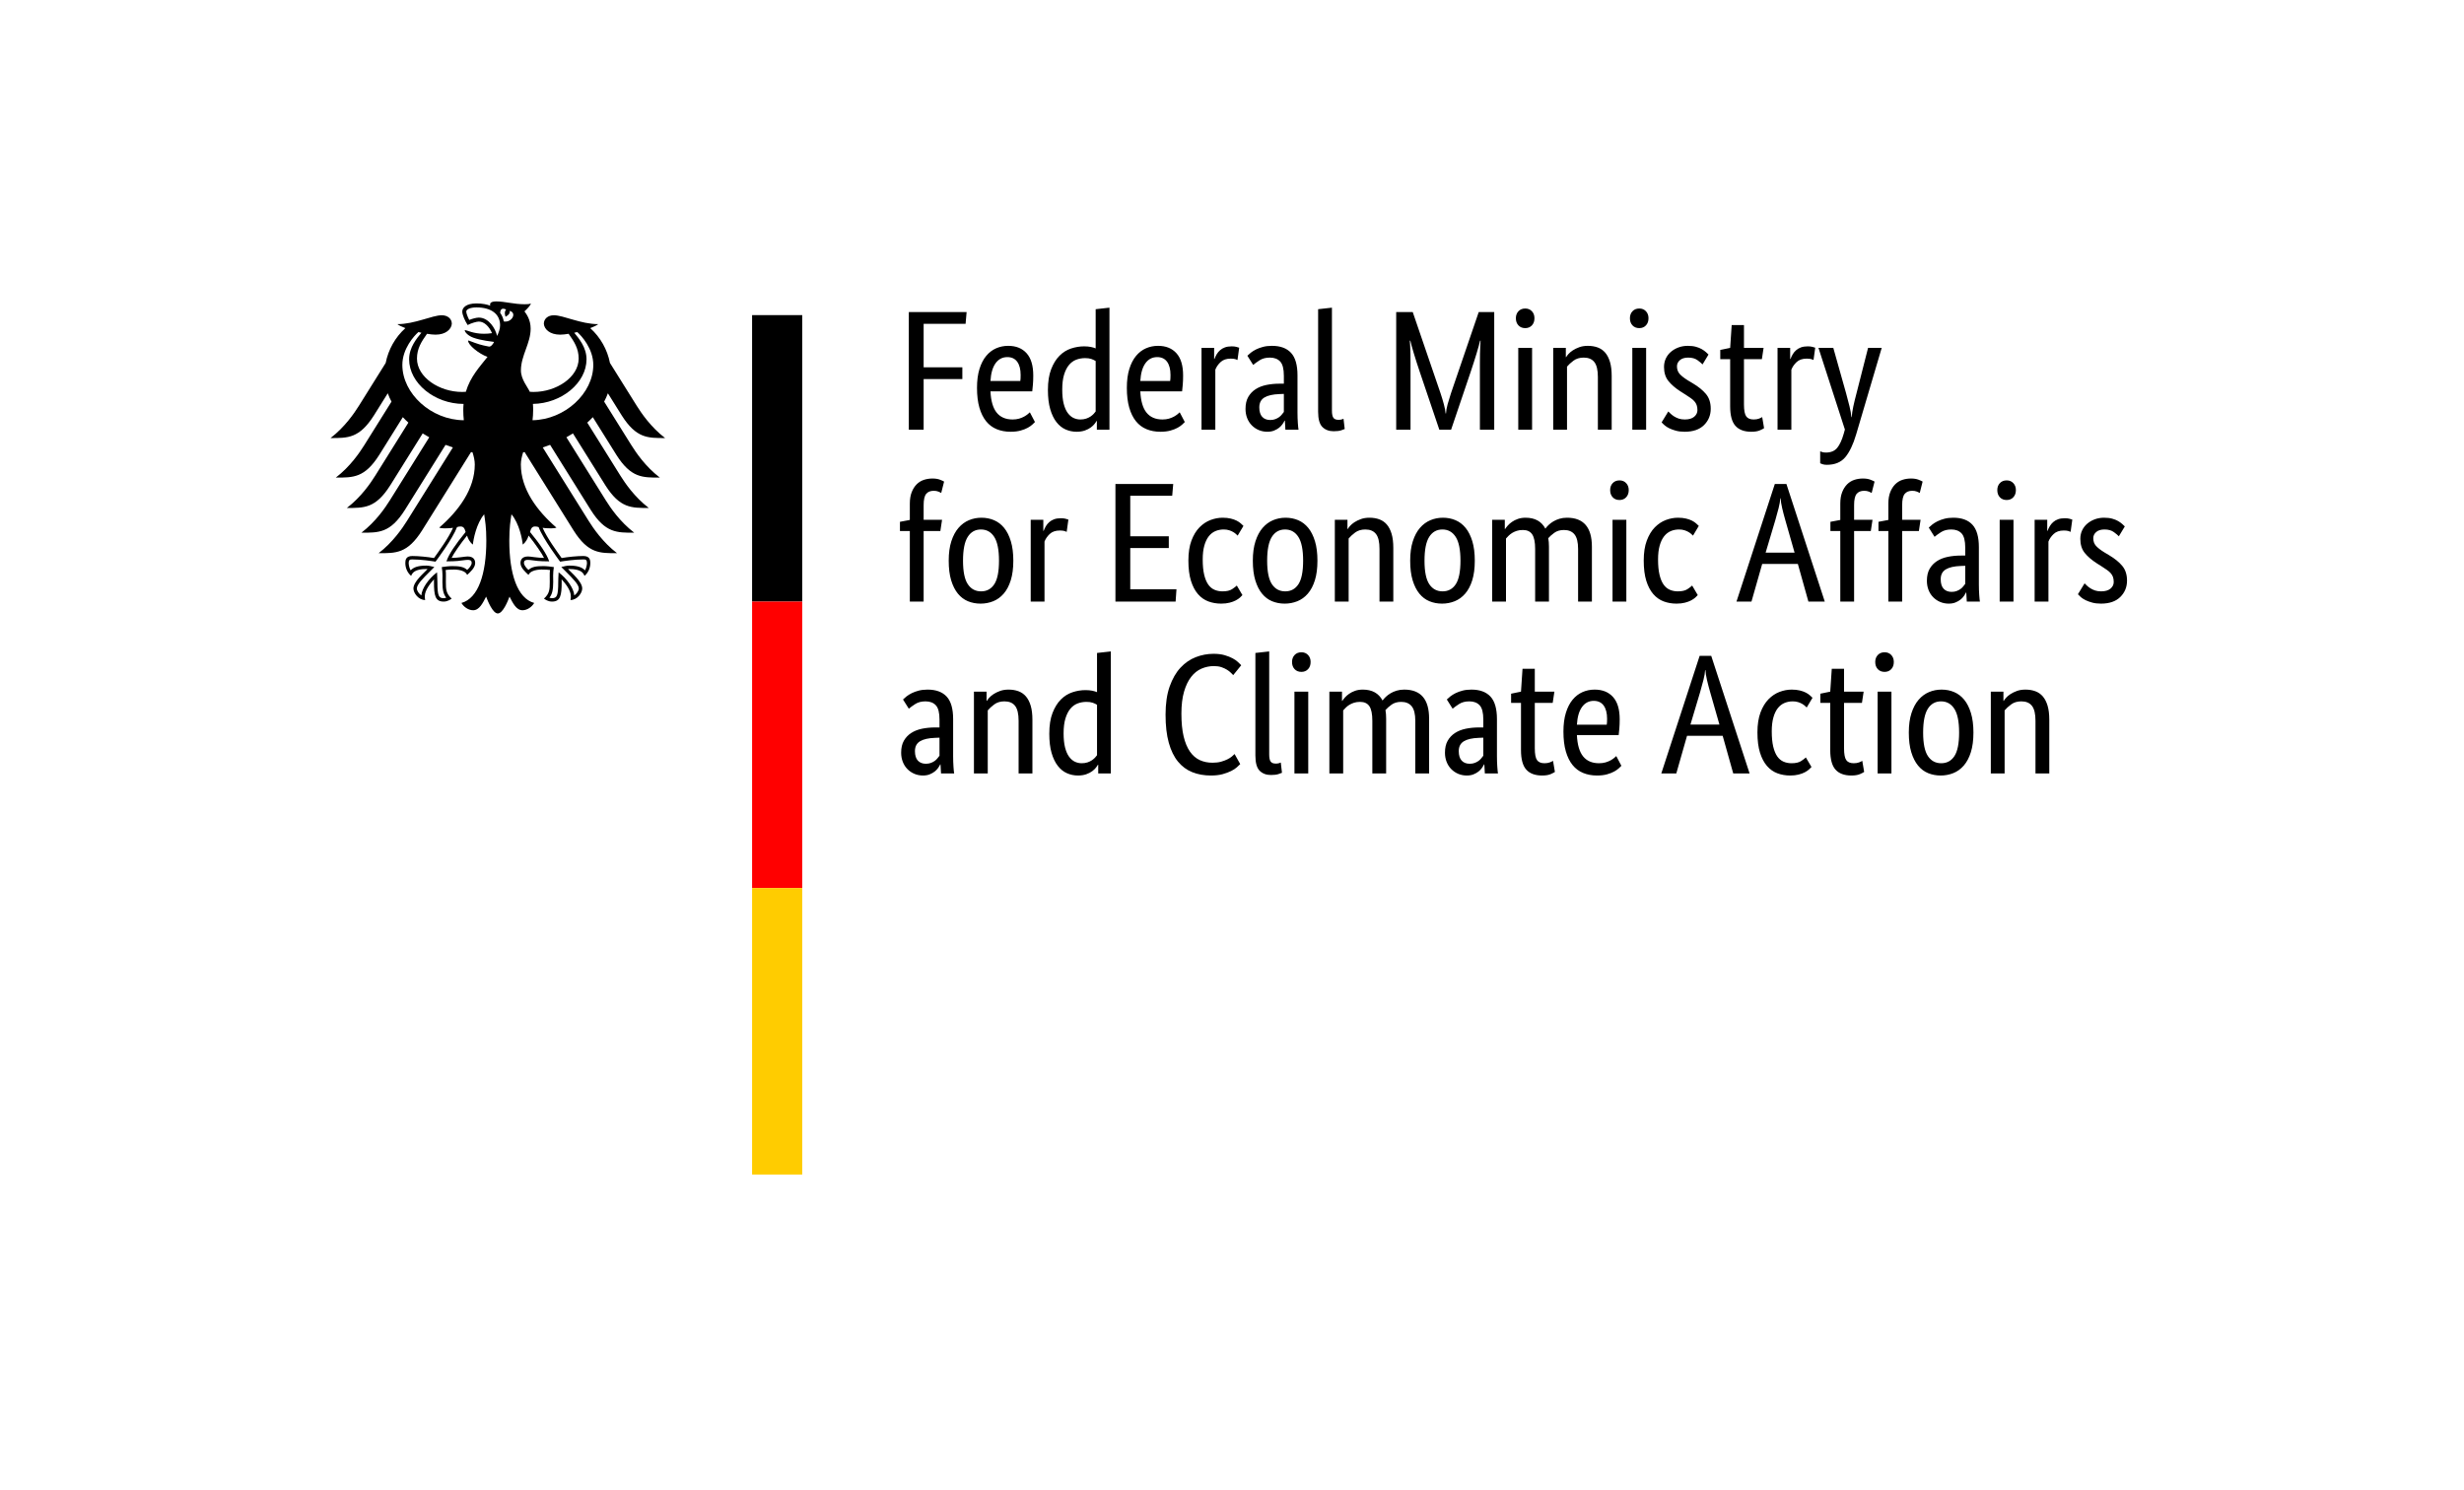 <?xml version="1.0" encoding="UTF-8"?>
<!DOCTYPE svg PUBLIC "-//W3C//DTD SVG 1.1//EN" "http://www.w3.org/Graphics/SVG/1.1/DTD/svg11.dtd">
<svg version="1.1" xmlns="http://www.w3.org/2000/svg" xmlns:xlink="http://www.w3.org/1999/xlink" x="0" y="0" width="172" height="104" viewBox="0, 0, 172, 104">
  <g id="Background">
    <rect x="0" y="0" width="172" height="104" fill="#FFFFFF"/>
  </g>
  <g id="Name" transform="scale(1,-1) translate(0,-104)">
    <path d="M 63.44,74 L 63.44,82.211 L 67.474,82.211 L 67.403,81.39 L 64.475,81.39 L 64.475,78.355 L 67.177,78.355 L 67.177,77.534 L 64.475,77.534 L 64.475,74 L 63.44,74 z
M 72.127,77.784 C 72.127,77.538 72.119,77.326 72.103,77.148 C 72.087,76.969 72.072,76.812 72.056,76.677 L 69.14,76.677 C 69.172,76.003 69.317,75.507 69.575,75.19 C 69.832,74.873 70.203,74.714 70.687,74.714 C 70.854,74.714 71.004,74.734 71.139,74.773 C 71.274,74.813 71.391,74.861 71.49,74.916 C 71.59,74.972 71.673,75.027 71.74,75.083 C 71.808,75.138 71.857,75.182 71.889,75.214 L 72.246,74.535 C 72.206,74.496 72.147,74.438 72.068,74.363 C 71.988,74.288 71.881,74.212 71.746,74.137 C 71.611,74.061 71.445,73.996 71.246,73.941 C 71.048,73.885 70.814,73.857 70.544,73.857 C 70.187,73.857 69.864,73.917 69.575,74.036 C 69.285,74.155 69.039,74.339 68.837,74.589 C 68.635,74.839 68.478,75.156 68.367,75.541 C 68.256,75.926 68.2,76.388 68.2,76.927 C 68.2,77.435 68.258,77.874 68.373,78.242 C 68.488,78.611 68.644,78.915 68.843,79.153 C 69.041,79.391 69.271,79.567 69.533,79.682 C 69.795,79.797 70.076,79.855 70.378,79.855 C 70.925,79.855 71.354,79.682 71.663,79.337 C 71.972,78.992 72.127,78.474 72.127,77.784 z
M 70.318,79.069 C 69.977,79.069 69.704,78.927 69.497,78.641 C 69.291,78.355 69.172,77.943 69.14,77.403 L 71.223,77.403 C 71.231,77.443 71.237,77.501 71.241,77.576 C 71.245,77.651 71.246,77.733 71.246,77.82 C 71.246,78.217 71.167,78.524 71.008,78.742 C 70.85,78.96 70.62,79.069 70.318,79.069 z
M 73.15,76.773 C 73.15,77.352 73.226,77.836 73.377,78.225 C 73.527,78.613 73.722,78.927 73.96,79.165 C 74.198,79.403 74.467,79.571 74.769,79.67 C 75.07,79.769 75.372,79.819 75.673,79.819 C 75.856,79.819 76.014,79.805 76.149,79.777 C 76.284,79.75 76.395,79.716 76.483,79.676 L 76.483,82.413 L 77.446,82.52 L 77.446,74 L 76.566,74 L 76.566,74.607 L 76.542,74.607 C 76.518,74.559 76.475,74.494 76.411,74.411 C 76.348,74.327 76.26,74.244 76.149,74.161 C 76.038,74.077 75.899,74.006 75.733,73.946 C 75.566,73.887 75.372,73.857 75.15,73.857 C 74.88,73.857 74.624,73.911 74.382,74.018 C 74.14,74.125 73.928,74.296 73.746,74.53 C 73.563,74.764 73.418,75.065 73.311,75.434 C 73.204,75.803 73.15,76.249 73.15,76.773 z
M 75.412,74.714 C 75.562,74.714 75.697,74.734 75.816,74.773 C 75.935,74.813 76.038,74.863 76.126,74.922 C 76.213,74.982 76.286,75.043 76.346,75.107 C 76.405,75.17 76.451,75.226 76.483,75.273 L 76.483,78.796 C 76.395,78.851 76.294,78.899 76.179,78.939 C 76.064,78.978 75.919,78.998 75.745,78.998 C 75.523,78.998 75.314,78.96 75.12,78.885 C 74.926,78.81 74.757,78.685 74.614,78.51 C 74.471,78.336 74.358,78.109 74.275,77.832 C 74.192,77.554 74.15,77.213 74.15,76.808 C 74.15,76.412 74.184,76.081 74.251,75.815 C 74.319,75.549 74.412,75.335 74.531,75.172 C 74.65,75.01 74.785,74.892 74.936,74.821 C 75.086,74.75 75.245,74.714 75.412,74.714 z
M 82.587,77.784 C 82.587,77.538 82.579,77.326 82.563,77.148 C 82.547,76.969 82.532,76.812 82.516,76.677 L 79.6,76.677 C 79.632,76.003 79.777,75.507 80.035,75.19 C 80.293,74.873 80.663,74.714 81.147,74.714 C 81.314,74.714 81.465,74.734 81.6,74.773 C 81.734,74.813 81.851,74.861 81.951,74.916 C 82.05,74.972 82.133,75.027 82.201,75.083 C 82.268,75.138 82.317,75.182 82.349,75.214 L 82.706,74.535 C 82.666,74.496 82.607,74.438 82.528,74.363 C 82.448,74.288 82.341,74.212 82.206,74.137 C 82.072,74.061 81.905,73.996 81.707,73.941 C 81.508,73.885 81.274,73.857 81.004,73.857 C 80.647,73.857 80.324,73.917 80.035,74.036 C 79.745,74.155 79.499,74.339 79.297,74.589 C 79.095,74.839 78.938,75.156 78.827,75.541 C 78.716,75.926 78.66,76.388 78.66,76.927 C 78.66,77.435 78.718,77.874 78.833,78.242 C 78.948,78.611 79.105,78.915 79.303,79.153 C 79.501,79.391 79.731,79.567 79.993,79.682 C 80.255,79.797 80.536,79.855 80.838,79.855 C 81.385,79.855 81.814,79.682 82.123,79.337 C 82.433,78.992 82.587,78.474 82.587,77.784 z
M 80.778,79.069 C 80.437,79.069 80.164,78.927 79.957,78.641 C 79.751,78.355 79.632,77.943 79.6,77.403 L 81.683,77.403 C 81.691,77.443 81.697,77.501 81.701,77.576 C 81.705,77.651 81.707,77.733 81.707,77.82 C 81.707,78.217 81.627,78.524 81.469,78.742 C 81.31,78.96 81.08,79.069 80.778,79.069 z
M 86.383,78.867 C 86.359,78.883 86.308,78.903 86.229,78.927 C 86.149,78.95 86.042,78.962 85.907,78.962 C 85.606,78.962 85.37,78.881 85.199,78.718 C 85.029,78.556 84.908,78.379 84.836,78.189 L 84.836,74 L 83.872,74 L 83.872,79.712 L 84.753,79.712 L 84.753,78.939 L 84.777,78.939 C 84.817,79.05 84.868,79.159 84.931,79.266 C 84.995,79.373 85.074,79.468 85.169,79.551 C 85.265,79.635 85.378,79.7 85.509,79.748 C 85.64,79.795 85.796,79.819 85.979,79.819 C 86.114,79.819 86.223,79.807 86.306,79.783 C 86.389,79.76 86.455,79.74 86.502,79.724 L 86.383,78.867 z
M 86.943,75.452 C 86.943,75.785 87.006,76.063 87.133,76.285 C 87.26,76.507 87.43,76.687 87.645,76.826 C 87.859,76.965 88.111,77.064 88.4,77.124 C 88.69,77.183 88.997,77.213 89.323,77.213 L 89.62,77.213 L 89.62,77.76 C 89.62,78.244 89.535,78.578 89.364,78.76 C 89.194,78.942 88.954,79.034 88.644,79.034 C 88.359,79.034 88.121,78.972 87.93,78.849 C 87.74,78.726 87.589,78.617 87.478,78.522 L 87.073,79.165 C 87.137,79.228 87.218,79.299 87.317,79.379 C 87.417,79.458 87.538,79.534 87.68,79.605 C 87.823,79.676 87.986,79.736 88.168,79.783 C 88.351,79.831 88.557,79.855 88.787,79.855 C 89.374,79.855 89.818,79.692 90.12,79.367 C 90.421,79.042 90.572,78.518 90.572,77.796 L 90.572,75.19 C 90.572,74.944 90.58,74.704 90.596,74.47 C 90.612,74.236 90.628,74.079 90.644,74 L 89.727,74 L 89.692,74.631 L 89.668,74.631 C 89.636,74.559 89.588,74.478 89.525,74.387 C 89.461,74.296 89.382,74.212 89.287,74.137 C 89.192,74.061 89.077,73.996 88.942,73.941 C 88.807,73.885 88.648,73.857 88.466,73.857 C 88.252,73.857 88.051,73.897 87.865,73.976 C 87.678,74.055 87.516,74.167 87.377,74.309 C 87.238,74.452 87.131,74.621 87.056,74.815 C 86.98,75.01 86.943,75.222 86.943,75.452 z
M 88.668,74.678 C 88.803,74.678 88.922,74.698 89.025,74.738 C 89.128,74.778 89.218,74.825 89.293,74.881 C 89.368,74.936 89.432,74.998 89.483,75.065 C 89.535,75.132 89.58,75.19 89.62,75.238 L 89.62,76.499 L 89.311,76.487 C 88.851,76.471 88.501,76.392 88.263,76.249 C 88.025,76.106 87.906,75.876 87.906,75.559 C 87.906,75.265 87.974,75.045 88.109,74.898 C 88.244,74.752 88.43,74.678 88.668,74.678 z
M 92.976,75.333 C 92.976,75.095 93.01,74.928 93.077,74.833 C 93.144,74.738 93.261,74.69 93.428,74.69 C 93.515,74.69 93.589,74.698 93.648,74.714 C 93.708,74.73 93.753,74.746 93.785,74.762 L 93.868,74.048 C 93.821,74.024 93.734,73.992 93.607,73.952 C 93.48,73.913 93.309,73.893 93.095,73.893 C 92.77,73.893 92.508,73.992 92.309,74.19 C 92.111,74.389 92.012,74.742 92.012,75.249 L 92.012,82.413 L 92.976,82.52 L 92.976,75.333 z
M 104.305,82.211 L 104.305,74 L 103.305,74 L 103.305,77.903 C 103.305,78.149 103.305,78.391 103.305,78.629 C 103.305,78.867 103.307,79.089 103.311,79.296 C 103.315,79.502 103.321,79.684 103.329,79.843 C 103.337,80.002 103.345,80.124 103.353,80.212 L 103.317,80.212 C 103.277,80.029 103.196,79.734 103.073,79.325 C 102.95,78.917 102.809,78.478 102.651,78.01 L 101.294,74 L 100.473,74 L 99.116,78.01 C 98.958,78.478 98.817,78.917 98.694,79.325 C 98.571,79.734 98.49,80.029 98.45,80.212 L 98.414,80.212 C 98.422,80.117 98.43,79.99 98.438,79.831 C 98.446,79.672 98.452,79.492 98.456,79.29 C 98.46,79.087 98.462,78.867 98.462,78.629 C 98.462,78.391 98.462,78.149 98.462,77.903 L 98.462,74 L 97.462,74 L 97.462,82.211 L 98.617,82.211 L 100.556,76.547 C 100.644,76.285 100.721,76.029 100.788,75.779 C 100.856,75.529 100.897,75.313 100.913,75.13 L 100.937,75.13 C 100.945,75.313 100.983,75.527 101.05,75.773 C 101.118,76.019 101.195,76.273 101.282,76.535 L 103.222,82.211 L 104.305,82.211 z
M 106.947,74 L 105.983,74 L 105.983,79.712 L 106.947,79.712 L 106.947,74 z
M 106.471,81.092 C 106.272,81.092 106.114,81.156 105.995,81.283 C 105.876,81.41 105.816,81.576 105.816,81.783 C 105.816,81.981 105.876,82.144 105.995,82.27 C 106.114,82.397 106.272,82.461 106.471,82.461 C 106.661,82.461 106.816,82.397 106.935,82.27 C 107.054,82.144 107.113,81.981 107.113,81.783 C 107.113,81.576 107.054,81.41 106.935,81.283 C 106.816,81.156 106.661,81.092 106.471,81.092 z
M 111.54,74 L 111.54,77.677 C 111.54,78.161 111.459,78.508 111.296,78.718 C 111.133,78.929 110.885,79.034 110.552,79.034 C 110.267,79.034 110.029,78.962 109.838,78.82 C 109.648,78.677 109.497,78.538 109.386,78.403 L 109.386,74 L 108.422,74 L 108.422,79.712 L 109.303,79.712 L 109.303,79.069 L 109.326,79.069 C 109.35,79.117 109.402,79.186 109.481,79.278 C 109.561,79.369 109.664,79.456 109.791,79.54 C 109.918,79.623 110.068,79.696 110.243,79.76 C 110.417,79.823 110.616,79.855 110.838,79.855 C 111.092,79.855 111.322,79.817 111.528,79.742 C 111.734,79.666 111.909,79.545 112.052,79.379 C 112.194,79.212 112.305,78.996 112.385,78.73 C 112.464,78.465 112.504,78.137 112.504,77.749 L 112.504,74 L 111.54,74 z
M 114.908,74 L 113.944,74 L 113.944,79.712 L 114.908,79.712 L 114.908,74 z
M 114.432,81.092 C 114.233,81.092 114.075,81.156 113.956,81.283 C 113.837,81.41 113.777,81.576 113.777,81.783 C 113.777,81.981 113.837,82.144 113.956,82.27 C 114.075,82.397 114.233,82.461 114.432,82.461 C 114.622,82.461 114.777,82.397 114.896,82.27 C 115.015,82.144 115.074,81.981 115.074,81.783 C 115.074,81.576 115.015,81.41 114.896,81.283 C 114.777,81.156 114.622,81.092 114.432,81.092 z
M 118.847,78.558 C 118.783,78.629 118.668,78.726 118.501,78.849 C 118.335,78.972 118.117,79.034 117.847,79.034 C 117.593,79.034 117.399,78.974 117.264,78.855 C 117.129,78.736 117.061,78.593 117.061,78.427 C 117.061,78.213 117.123,78.036 117.246,77.897 C 117.369,77.758 117.557,77.61 117.811,77.451 L 118.168,77.237 C 118.557,77.007 118.862,76.759 119.085,76.493 C 119.307,76.227 119.418,75.884 119.418,75.464 C 119.418,75.011 119.261,74.631 118.948,74.321 C 118.634,74.012 118.184,73.857 117.597,73.857 C 117.367,73.857 117.165,73.881 116.99,73.929 C 116.816,73.976 116.663,74.032 116.532,74.095 C 116.401,74.159 116.292,74.228 116.205,74.303 C 116.117,74.379 116.046,74.448 115.99,74.512 L 116.455,75.273 C 116.502,75.226 116.56,75.17 116.627,75.107 C 116.695,75.043 116.776,74.982 116.871,74.922 C 116.966,74.863 117.073,74.813 117.192,74.773 C 117.311,74.734 117.45,74.714 117.609,74.714 C 117.894,74.714 118.113,74.778 118.263,74.904 C 118.414,75.031 118.49,75.186 118.49,75.368 C 118.49,75.503 118.472,75.62 118.436,75.72 C 118.4,75.819 118.347,75.908 118.275,75.987 C 118.204,76.067 118.117,76.142 118.013,76.213 C 117.91,76.285 117.791,76.364 117.656,76.451 L 117.299,76.677 C 116.942,76.908 116.663,77.15 116.461,77.403 C 116.258,77.657 116.157,77.983 116.157,78.379 C 116.157,78.593 116.199,78.79 116.282,78.968 C 116.365,79.147 116.482,79.301 116.633,79.432 C 116.784,79.563 116.96,79.666 117.163,79.742 C 117.365,79.817 117.581,79.855 117.811,79.855 C 118.033,79.855 118.224,79.833 118.382,79.789 C 118.541,79.746 118.678,79.69 118.793,79.623 C 118.908,79.555 119.003,79.488 119.079,79.421 C 119.154,79.353 119.215,79.296 119.263,79.248 L 118.847,78.558 z
M 122.988,78.927 L 121.738,78.927 L 121.738,75.761 C 121.738,75.357 121.79,75.081 121.893,74.934 C 121.996,74.787 122.171,74.714 122.416,74.714 C 122.559,74.714 122.682,74.734 122.785,74.773 C 122.888,74.813 122.964,74.849 123.011,74.881 L 123.142,74.107 C 123.103,74.075 123.007,74.026 122.857,73.958 C 122.706,73.891 122.504,73.857 122.25,73.857 C 121.758,73.857 121.389,73.994 121.143,74.268 C 120.897,74.541 120.774,74.996 120.774,75.63 L 120.774,78.927 L 120.084,78.927 L 120.084,79.569 L 120.774,79.712 L 120.881,81.307 L 121.738,81.307 L 121.738,79.712 L 123.107,79.712 L 122.988,78.927 z
M 126.593,78.867 C 126.57,78.883 126.518,78.903 126.439,78.927 C 126.359,78.95 126.252,78.962 126.117,78.962 C 125.816,78.962 125.58,78.881 125.409,78.718 C 125.239,78.556 125.118,78.379 125.046,78.189 L 125.046,74 L 124.082,74 L 124.082,79.712 L 124.963,79.712 L 124.963,78.939 L 124.987,78.939 C 125.027,79.05 125.078,79.159 125.142,79.266 C 125.205,79.373 125.284,79.468 125.38,79.551 C 125.475,79.635 125.588,79.7 125.719,79.748 C 125.85,79.795 126.006,79.819 126.189,79.819 C 126.324,79.819 126.433,79.807 126.516,79.783 C 126.599,79.76 126.665,79.74 126.712,79.724 L 126.593,78.867 z
M 131.353,79.712 L 129.568,73.667 C 129.362,72.969 129.11,72.441 128.813,72.084 C 128.515,71.727 128.085,71.549 127.522,71.549 C 127.403,71.549 127.303,71.562 127.224,71.59 C 127.145,71.618 127.089,71.64 127.058,71.656 L 127.058,72.489 C 127.097,72.473 127.149,72.455 127.212,72.435 C 127.276,72.415 127.359,72.405 127.462,72.405 C 127.803,72.405 128.063,72.513 128.242,72.727 C 128.42,72.941 128.573,73.27 128.7,73.714 L 128.783,74.012 L 126.939,79.712 L 127.974,79.712 L 128.866,76.547 C 128.954,76.221 129.033,75.918 129.104,75.636 C 129.176,75.355 129.219,75.103 129.235,74.881 L 129.259,74.881 C 129.275,75.103 129.313,75.353 129.372,75.63 C 129.432,75.908 129.505,76.209 129.592,76.535 L 130.401,79.712 L 131.353,79.712 z
M 65.642,66.927 L 64.475,66.927 L 64.475,62 L 63.511,62 L 63.511,66.927 L 62.821,66.927 L 62.821,67.569 L 63.511,67.7 L 63.511,68.843 C 63.511,69.152 63.555,69.418 63.642,69.64 C 63.73,69.862 63.845,70.044 63.987,70.187 C 64.13,70.33 64.297,70.433 64.487,70.497 C 64.678,70.56 64.88,70.592 65.094,70.592 C 65.3,70.592 65.475,70.564 65.618,70.508 C 65.761,70.453 65.856,70.409 65.903,70.378 L 65.701,69.58 C 65.653,69.612 65.586,69.646 65.499,69.681 C 65.412,69.717 65.304,69.735 65.177,69.735 C 64.947,69.735 64.773,69.664 64.654,69.521 C 64.535,69.378 64.475,69.116 64.475,68.735 L 64.475,67.712 L 65.761,67.712 L 65.642,66.927 z
M 66.225,64.856 C 66.225,65.38 66.286,65.832 66.409,66.213 C 66.532,66.593 66.699,66.905 66.909,67.147 C 67.119,67.389 67.361,67.567 67.635,67.682 C 67.909,67.797 68.2,67.855 68.51,67.855 C 68.827,67.855 69.12,67.797 69.39,67.682 C 69.66,67.567 69.894,67.389 70.092,67.147 C 70.29,66.905 70.447,66.593 70.562,66.213 C 70.677,65.832 70.735,65.38 70.735,64.856 C 70.735,64.325 70.675,63.868 70.556,63.487 C 70.437,63.107 70.273,62.795 70.062,62.553 C 69.852,62.311 69.608,62.135 69.331,62.024 C 69.053,61.913 68.759,61.857 68.45,61.857 C 68.133,61.857 67.839,61.913 67.569,62.024 C 67.3,62.135 67.066,62.311 66.867,62.553 C 66.669,62.795 66.512,63.105 66.397,63.482 C 66.282,63.858 66.225,64.317 66.225,64.856 z
M 69.735,64.856 C 69.735,65.618 69.624,66.171 69.402,66.516 C 69.18,66.861 68.871,67.034 68.474,67.034 C 68.077,67.034 67.77,66.861 67.552,66.516 C 67.333,66.171 67.224,65.618 67.224,64.856 C 67.224,64.094 67.335,63.547 67.558,63.214 C 67.78,62.881 68.089,62.714 68.486,62.714 C 68.882,62.714 69.19,62.881 69.408,63.214 C 69.626,63.547 69.735,64.094 69.735,64.856 z
M 74.46,66.867 C 74.436,66.883 74.384,66.903 74.305,66.927 C 74.225,66.95 74.118,66.962 73.984,66.962 C 73.682,66.962 73.446,66.881 73.275,66.718 C 73.105,66.556 72.984,66.379 72.912,66.189 L 72.912,62 L 71.949,62 L 71.949,67.712 L 72.829,67.712 L 72.829,66.939 L 72.853,66.939 C 72.893,67.05 72.944,67.159 73.008,67.266 C 73.071,67.373 73.15,67.468 73.246,67.551 C 73.341,67.635 73.454,67.7 73.585,67.748 C 73.716,67.795 73.872,67.819 74.055,67.819 C 74.19,67.819 74.299,67.807 74.382,67.783 C 74.466,67.76 74.531,67.74 74.579,67.724 L 74.46,66.867 z
M 81.826,69.39 L 78.898,69.39 L 78.898,66.558 L 81.588,66.558 L 81.588,65.737 L 78.898,65.737 L 78.898,62.857 L 82.123,62.857 L 82.064,62 L 77.863,62 L 77.863,70.211 L 81.897,70.211 L 81.826,69.39 z
M 86.395,66.605 C 86.371,66.629 86.334,66.665 86.282,66.712 C 86.231,66.76 86.165,66.808 86.086,66.855 C 86.007,66.903 85.911,66.945 85.8,66.98 C 85.689,67.016 85.562,67.034 85.419,67.034 C 85.213,67.034 85.021,66.996 84.842,66.921 C 84.664,66.845 84.509,66.724 84.378,66.558 C 84.247,66.391 84.144,66.175 84.069,65.909 C 83.993,65.643 83.956,65.32 83.956,64.939 C 83.956,64.519 83.989,64.166 84.057,63.88 C 84.124,63.595 84.218,63.367 84.337,63.196 C 84.456,63.025 84.6,62.902 84.771,62.827 C 84.941,62.752 85.13,62.714 85.336,62.714 C 85.63,62.714 85.854,62.766 86.008,62.869 C 86.163,62.972 86.272,63.055 86.336,63.119 L 86.728,62.452 C 86.689,62.405 86.631,62.347 86.556,62.28 C 86.481,62.212 86.383,62.147 86.264,62.083 C 86.145,62.02 86.001,61.966 85.83,61.923 C 85.659,61.879 85.463,61.857 85.241,61.857 C 84.924,61.857 84.626,61.909 84.348,62.012 C 84.071,62.115 83.829,62.286 83.623,62.524 C 83.416,62.762 83.254,63.071 83.135,63.452 C 83.016,63.833 82.956,64.305 82.956,64.868 C 82.956,65.415 83.028,65.879 83.17,66.26 C 83.313,66.641 83.499,66.948 83.73,67.183 C 83.96,67.416 84.216,67.587 84.497,67.694 C 84.779,67.801 85.062,67.855 85.348,67.855 C 85.562,67.855 85.751,67.835 85.913,67.795 C 86.076,67.756 86.215,67.706 86.33,67.647 C 86.445,67.587 86.54,67.524 86.615,67.456 C 86.691,67.389 86.752,67.331 86.8,67.284 L 86.395,66.605 z
M 87.454,64.856 C 87.454,65.38 87.516,65.832 87.639,66.213 C 87.762,66.593 87.928,66.905 88.139,67.147 C 88.349,67.389 88.591,67.567 88.865,67.682 C 89.138,67.797 89.43,67.855 89.739,67.855 C 90.056,67.855 90.35,67.797 90.62,67.682 C 90.889,67.567 91.124,67.389 91.322,67.147 C 91.52,66.905 91.677,66.593 91.792,66.213 C 91.907,65.832 91.964,65.38 91.964,64.856 C 91.964,64.325 91.905,63.868 91.786,63.487 C 91.667,63.107 91.502,62.795 91.292,62.553 C 91.082,62.311 90.838,62.135 90.56,62.024 C 90.282,61.913 89.989,61.857 89.68,61.857 C 89.362,61.857 89.069,61.913 88.799,62.024 C 88.529,62.135 88.295,62.311 88.097,62.553 C 87.899,62.795 87.742,63.105 87.627,63.482 C 87.512,63.858 87.454,64.317 87.454,64.856 z
M 90.965,64.856 C 90.965,65.618 90.854,66.171 90.632,66.516 C 90.409,66.861 90.1,67.034 89.703,67.034 C 89.307,67.034 88.999,66.861 88.781,66.516 C 88.563,66.171 88.454,65.618 88.454,64.856 C 88.454,64.094 88.565,63.547 88.787,63.214 C 89.009,62.881 89.319,62.714 89.715,62.714 C 90.112,62.714 90.419,62.881 90.638,63.214 C 90.856,63.547 90.965,64.094 90.965,64.856 z
M 96.296,62 L 96.296,65.677 C 96.296,66.161 96.215,66.508 96.052,66.718 C 95.889,66.929 95.641,67.034 95.308,67.034 C 95.023,67.034 94.785,66.962 94.594,66.82 C 94.404,66.677 94.253,66.538 94.142,66.403 L 94.142,62 L 93.178,62 L 93.178,67.712 L 94.059,67.712 L 94.059,67.069 L 94.083,67.069 C 94.106,67.117 94.158,67.186 94.237,67.278 C 94.317,67.369 94.42,67.456 94.547,67.54 C 94.674,67.623 94.824,67.696 94.999,67.76 C 95.173,67.823 95.372,67.855 95.594,67.855 C 95.848,67.855 96.078,67.817 96.284,67.742 C 96.49,67.666 96.665,67.545 96.808,67.379 C 96.951,67.212 97.062,66.996 97.141,66.73 C 97.22,66.465 97.26,66.137 97.26,65.749 L 97.26,62 L 96.296,62 z
M 98.438,64.856 C 98.438,65.38 98.499,65.832 98.623,66.213 C 98.745,66.593 98.912,66.905 99.122,67.147 C 99.332,67.389 99.575,67.567 99.848,67.682 C 100.122,67.797 100.413,67.855 100.723,67.855 C 101.04,67.855 101.334,67.797 101.603,67.682 C 101.873,67.567 102.107,67.389 102.305,67.147 C 102.504,66.905 102.66,66.593 102.776,66.213 C 102.891,65.832 102.948,65.38 102.948,64.856 C 102.948,64.325 102.889,63.868 102.77,63.487 C 102.651,63.107 102.486,62.795 102.276,62.553 C 102.066,62.311 101.822,62.135 101.544,62.024 C 101.266,61.913 100.973,61.857 100.663,61.857 C 100.346,61.857 100.052,61.913 99.783,62.024 C 99.513,62.135 99.279,62.311 99.081,62.553 C 98.882,62.795 98.726,63.105 98.611,63.482 C 98.496,63.858 98.438,64.317 98.438,64.856 z
M 101.948,64.856 C 101.948,65.618 101.837,66.171 101.615,66.516 C 101.393,66.861 101.084,67.034 100.687,67.034 C 100.29,67.034 99.983,66.861 99.765,66.516 C 99.547,66.171 99.438,65.618 99.438,64.856 C 99.438,64.094 99.549,63.547 99.771,63.214 C 99.993,62.881 100.302,62.714 100.699,62.714 C 101.096,62.714 101.403,62.881 101.621,63.214 C 101.839,63.547 101.948,64.094 101.948,64.856 z
M 107.161,62 L 107.161,65.677 C 107.161,66.145 107.093,66.482 106.958,66.689 C 106.823,66.895 106.605,66.998 106.304,66.998 C 106.145,66.998 106.004,66.978 105.882,66.939 C 105.758,66.899 105.649,66.849 105.554,66.79 C 105.459,66.73 105.376,66.665 105.304,66.593 C 105.233,66.522 105.173,66.459 105.126,66.403 L 105.126,62 L 104.162,62 L 104.162,67.712 L 105.043,67.712 L 105.043,67.069 L 105.066,67.069 C 105.106,67.133 105.165,67.21 105.245,67.301 C 105.324,67.393 105.423,67.48 105.542,67.563 C 105.661,67.647 105.8,67.716 105.959,67.772 C 106.118,67.827 106.296,67.855 106.494,67.855 C 107.145,67.855 107.605,67.601 107.875,67.093 C 107.93,67.172 108.006,67.258 108.101,67.349 C 108.196,67.44 108.307,67.524 108.434,67.599 C 108.561,67.674 108.704,67.736 108.862,67.783 C 109.021,67.831 109.196,67.855 109.386,67.855 C 110.544,67.855 111.123,67.18 111.123,65.832 L 111.123,62 L 110.159,62 L 110.159,65.677 C 110.159,66.145 110.076,66.482 109.91,66.689 C 109.743,66.895 109.497,66.998 109.172,66.998 C 108.902,66.998 108.678,66.933 108.499,66.802 C 108.321,66.671 108.18,66.546 108.077,66.427 C 108.093,66.34 108.105,66.246 108.113,66.147 C 108.121,66.048 108.125,65.943 108.125,65.832 L 108.125,62 L 107.161,62 z
M 113.527,62 L 112.563,62 L 112.563,67.712 L 113.527,67.712 L 113.527,62 z
M 113.051,69.092 C 112.853,69.092 112.694,69.156 112.575,69.283 C 112.456,69.41 112.397,69.576 112.397,69.783 C 112.397,69.981 112.456,70.144 112.575,70.27 C 112.694,70.397 112.853,70.461 113.051,70.461 C 113.242,70.461 113.396,70.397 113.515,70.27 C 113.634,70.144 113.694,69.981 113.694,69.783 C 113.694,69.576 113.634,69.41 113.515,69.283 C 113.396,69.156 113.242,69.092 113.051,69.092 z
M 118.18,66.605 C 118.156,66.629 118.119,66.665 118.067,66.712 C 118.016,66.76 117.95,66.808 117.871,66.855 C 117.791,66.903 117.696,66.945 117.585,66.98 C 117.474,67.016 117.347,67.034 117.204,67.034 C 116.998,67.034 116.806,66.996 116.627,66.921 C 116.449,66.845 116.294,66.724 116.163,66.558 C 116.032,66.391 115.929,66.175 115.854,65.909 C 115.778,65.643 115.741,65.32 115.741,64.939 C 115.741,64.519 115.774,64.166 115.842,63.88 C 115.909,63.595 116.002,63.367 116.121,63.196 C 116.24,63.025 116.385,62.902 116.556,62.827 C 116.726,62.752 116.915,62.714 117.121,62.714 C 117.415,62.714 117.639,62.766 117.793,62.869 C 117.948,62.972 118.057,63.055 118.121,63.119 L 118.513,62.452 C 118.474,62.405 118.416,62.347 118.341,62.28 C 118.265,62.212 118.168,62.147 118.049,62.083 C 117.93,62.02 117.785,61.966 117.615,61.923 C 117.444,61.879 117.248,61.857 117.026,61.857 C 116.709,61.857 116.411,61.909 116.133,62.012 C 115.856,62.115 115.614,62.286 115.407,62.524 C 115.201,62.762 115.038,63.071 114.919,63.452 C 114.8,63.833 114.741,64.305 114.741,64.868 C 114.741,65.415 114.812,65.879 114.955,66.26 C 115.098,66.641 115.284,66.948 115.514,67.183 C 115.745,67.416 116,67.587 116.282,67.694 C 116.564,67.801 116.847,67.855 117.133,67.855 C 117.347,67.855 117.535,67.835 117.698,67.795 C 117.861,67.756 118,67.706 118.115,67.647 C 118.23,67.587 118.325,67.524 118.4,67.456 C 118.476,67.389 118.537,67.331 118.585,67.284 L 118.18,66.605 z
M 127.379,62 L 126.236,62 L 125.499,64.63 L 123.011,64.63 L 122.262,62 L 121.215,62 L 123.892,70.211 L 124.701,70.211 L 127.379,62 z
M 125.272,65.415 L 124.63,67.664 C 124.543,67.966 124.467,68.254 124.404,68.527 C 124.34,68.801 124.305,69.029 124.297,69.211 L 124.273,69.211 C 124.265,69.029 124.227,68.805 124.16,68.539 C 124.092,68.273 124.015,67.99 123.928,67.688 L 123.249,65.415 L 125.272,65.415 z
M 130.592,66.927 L 129.426,66.927 L 129.426,62 L 128.462,62 L 128.462,66.927 L 127.772,66.927 L 127.772,67.569 L 128.462,67.7 L 128.462,68.843 C 128.462,69.152 128.505,69.418 128.593,69.64 C 128.68,69.862 128.795,70.044 128.938,70.187 C 129.081,70.33 129.247,70.433 129.438,70.497 C 129.628,70.56 129.83,70.592 130.044,70.592 C 130.251,70.592 130.425,70.564 130.568,70.508 C 130.711,70.453 130.806,70.409 130.854,70.378 L 130.651,69.58 C 130.604,69.612 130.536,69.646 130.449,69.681 C 130.362,69.717 130.255,69.735 130.128,69.735 C 129.898,69.735 129.723,69.664 129.604,69.521 C 129.485,69.378 129.426,69.116 129.426,68.735 L 129.426,67.712 L 130.711,67.712 L 130.592,66.927 z
M 133.948,66.927 L 132.781,66.927 L 132.781,62 L 131.817,62 L 131.817,66.927 L 131.127,66.927 L 131.127,67.569 L 131.817,67.7 L 131.817,68.843 C 131.817,69.152 131.861,69.418 131.948,69.64 C 132.036,69.862 132.151,70.044 132.293,70.187 C 132.436,70.33 132.603,70.433 132.793,70.497 C 132.984,70.56 133.186,70.592 133.4,70.592 C 133.607,70.592 133.781,70.564 133.924,70.508 C 134.067,70.453 134.162,70.409 134.209,70.378 L 134.007,69.58 C 133.959,69.612 133.892,69.646 133.805,69.681 C 133.718,69.717 133.61,69.735 133.483,69.735 C 133.253,69.735 133.079,69.664 132.96,69.521 C 132.841,69.378 132.781,69.116 132.781,68.735 L 132.781,67.712 L 134.067,67.712 L 133.948,66.927 z
M 134.507,63.452 C 134.507,63.785 134.57,64.063 134.697,64.285 C 134.824,64.507 134.995,64.687 135.209,64.826 C 135.423,64.965 135.675,65.064 135.965,65.124 C 136.254,65.183 136.562,65.213 136.887,65.213 L 137.184,65.213 L 137.184,65.76 C 137.184,66.244 137.099,66.578 136.929,66.76 C 136.758,66.942 136.518,67.034 136.209,67.034 C 135.923,67.034 135.685,66.972 135.495,66.849 C 135.304,66.726 135.154,66.617 135.042,66.522 L 134.638,67.165 C 134.701,67.228 134.783,67.299 134.882,67.379 C 134.981,67.458 135.102,67.534 135.245,67.605 C 135.387,67.676 135.55,67.736 135.733,67.783 C 135.915,67.831 136.121,67.855 136.351,67.855 C 136.939,67.855 137.383,67.692 137.684,67.367 C 137.986,67.042 138.136,66.518 138.136,65.796 L 138.136,63.19 C 138.136,62.944 138.144,62.704 138.16,62.47 C 138.176,62.236 138.192,62.079 138.208,62 L 137.292,62 L 137.256,62.631 L 137.232,62.631 C 137.2,62.559 137.153,62.478 137.089,62.387 C 137.026,62.295 136.946,62.212 136.851,62.137 C 136.756,62.062 136.641,61.996 136.506,61.941 C 136.371,61.885 136.213,61.857 136.03,61.857 C 135.816,61.857 135.616,61.897 135.429,61.976 C 135.243,62.056 135.08,62.167 134.941,62.309 C 134.802,62.452 134.695,62.621 134.62,62.815 C 134.545,63.01 134.507,63.222 134.507,63.452 z
M 136.232,62.678 C 136.367,62.678 136.486,62.698 136.589,62.738 C 136.692,62.778 136.782,62.825 136.857,62.881 C 136.933,62.936 136.996,62.998 137.048,63.065 C 137.099,63.133 137.145,63.19 137.184,63.238 L 137.184,64.499 L 136.875,64.487 C 136.415,64.471 136.066,64.392 135.828,64.249 C 135.59,64.106 135.471,63.876 135.471,63.559 C 135.471,63.265 135.538,63.045 135.673,62.898 C 135.808,62.752 135.994,62.678 136.232,62.678 z
M 140.552,62 L 139.588,62 L 139.588,67.712 L 140.552,67.712 L 140.552,62 z
M 140.076,69.092 C 139.878,69.092 139.719,69.156 139.6,69.283 C 139.481,69.41 139.422,69.576 139.422,69.783 C 139.422,69.981 139.481,70.144 139.6,70.27 C 139.719,70.397 139.878,70.461 140.076,70.461 C 140.267,70.461 140.421,70.397 140.54,70.27 C 140.659,70.144 140.719,69.981 140.719,69.783 C 140.719,69.576 140.659,69.41 140.54,69.283 C 140.421,69.156 140.267,69.092 140.076,69.092 z
M 144.539,66.867 C 144.515,66.883 144.463,66.903 144.384,66.927 C 144.305,66.95 144.197,66.962 144.063,66.962 C 143.761,66.962 143.525,66.881 143.355,66.718 C 143.184,66.556 143.063,66.379 142.992,66.189 L 142.992,62 L 142.028,62 L 142.028,67.712 L 142.908,67.712 L 142.908,66.939 L 142.932,66.939 C 142.972,67.05 143.023,67.159 143.087,67.266 C 143.15,67.373 143.23,67.468 143.325,67.551 C 143.42,67.635 143.533,67.7 143.664,67.748 C 143.795,67.795 143.952,67.819 144.134,67.819 C 144.269,67.819 144.378,67.807 144.461,67.783 C 144.545,67.76 144.61,67.74 144.658,67.724 L 144.539,66.867 z
M 147.906,66.558 C 147.843,66.629 147.728,66.726 147.561,66.849 C 147.395,66.972 147.176,67.034 146.907,67.034 C 146.653,67.034 146.458,66.974 146.324,66.855 C 146.189,66.736 146.121,66.593 146.121,66.427 C 146.121,66.213 146.183,66.036 146.306,65.897 C 146.429,65.758 146.617,65.61 146.871,65.451 L 147.228,65.237 C 147.617,65.007 147.922,64.759 148.144,64.493 C 148.366,64.227 148.477,63.884 148.477,63.464 C 148.477,63.011 148.321,62.631 148.007,62.321 C 147.694,62.012 147.244,61.857 146.657,61.857 C 146.427,61.857 146.224,61.881 146.05,61.929 C 145.875,61.976 145.723,62.032 145.592,62.095 C 145.461,62.159 145.352,62.228 145.264,62.303 C 145.177,62.379 145.106,62.448 145.05,62.512 L 145.514,63.273 C 145.562,63.226 145.619,63.17 145.687,63.107 C 145.754,63.043 145.836,62.982 145.931,62.922 C 146.026,62.863 146.133,62.813 146.252,62.773 C 146.371,62.734 146.51,62.714 146.669,62.714 C 146.954,62.714 147.173,62.778 147.323,62.904 C 147.474,63.031 147.549,63.186 147.549,63.368 C 147.549,63.503 147.531,63.62 147.496,63.72 C 147.46,63.819 147.406,63.908 147.335,63.987 C 147.264,64.067 147.176,64.142 147.073,64.213 C 146.97,64.285 146.851,64.364 146.716,64.451 L 146.359,64.677 C 146.002,64.908 145.723,65.15 145.52,65.403 C 145.318,65.657 145.217,65.983 145.217,66.379 C 145.217,66.593 145.259,66.79 145.342,66.968 C 145.425,67.147 145.542,67.301 145.693,67.432 C 145.844,67.563 146.02,67.666 146.222,67.742 C 146.425,67.817 146.641,67.855 146.871,67.855 C 147.093,67.855 147.284,67.833 147.442,67.789 C 147.601,67.746 147.738,67.69 147.853,67.623 C 147.968,67.555 148.063,67.488 148.138,67.421 C 148.214,67.353 148.275,67.296 148.323,67.248 L 147.906,66.558 z
M 62.905,51.452 C 62.905,51.785 62.968,52.063 63.095,52.285 C 63.222,52.507 63.392,52.687 63.607,52.826 C 63.821,52.965 64.073,53.064 64.362,53.124 C 64.652,53.183 64.959,53.213 65.285,53.213 L 65.582,53.213 L 65.582,53.76 C 65.582,54.244 65.497,54.578 65.326,54.76 C 65.156,54.943 64.916,55.034 64.606,55.034 C 64.321,55.034 64.083,54.972 63.892,54.849 C 63.702,54.726 63.551,54.617 63.44,54.522 L 63.035,55.165 C 63.099,55.228 63.18,55.3 63.279,55.379 C 63.379,55.458 63.5,55.533 63.642,55.605 C 63.785,55.676 63.948,55.736 64.13,55.783 C 64.313,55.831 64.519,55.855 64.749,55.855 C 65.336,55.855 65.78,55.692 66.082,55.367 C 66.383,55.042 66.534,54.518 66.534,53.796 L 66.534,51.19 C 66.534,50.944 66.542,50.704 66.558,50.47 C 66.574,50.236 66.59,50.079 66.606,50 L 65.689,50 L 65.653,50.631 L 65.63,50.631 C 65.598,50.559 65.55,50.478 65.487,50.387 C 65.423,50.295 65.344,50.212 65.249,50.137 C 65.154,50.062 65.039,49.996 64.904,49.941 C 64.769,49.885 64.61,49.857 64.428,49.857 C 64.214,49.857 64.013,49.897 63.827,49.976 C 63.64,50.056 63.478,50.167 63.339,50.309 C 63.2,50.452 63.093,50.621 63.018,50.815 C 62.942,51.01 62.905,51.222 62.905,51.452 z
M 64.63,50.678 C 64.765,50.678 64.884,50.698 64.987,50.738 C 65.09,50.778 65.18,50.825 65.255,50.881 C 65.33,50.936 65.394,50.998 65.445,51.065 C 65.497,51.133 65.542,51.19 65.582,51.238 L 65.582,52.499 L 65.273,52.487 C 64.813,52.471 64.463,52.392 64.225,52.249 C 63.987,52.106 63.868,51.876 63.868,51.559 C 63.868,51.265 63.936,51.045 64.071,50.898 C 64.206,50.752 64.392,50.678 64.63,50.678 z
M 71.104,50 L 71.104,53.677 C 71.104,54.161 71.022,54.508 70.86,54.718 C 70.697,54.929 70.449,55.034 70.116,55.034 C 69.83,55.034 69.592,54.962 69.402,54.819 C 69.212,54.677 69.061,54.538 68.95,54.403 L 68.95,50 L 67.986,50 L 67.986,55.712 L 68.867,55.712 L 68.867,55.069 L 68.89,55.069 C 68.914,55.117 68.966,55.186 69.045,55.278 C 69.124,55.369 69.228,55.456 69.354,55.539 C 69.481,55.623 69.632,55.696 69.807,55.76 C 69.981,55.823 70.18,55.855 70.402,55.855 C 70.656,55.855 70.885,55.817 71.092,55.742 C 71.298,55.666 71.473,55.545 71.615,55.379 C 71.758,55.212 71.869,54.996 71.949,54.73 C 72.028,54.465 72.068,54.137 72.068,53.748 L 72.068,50 L 71.104,50 z
M 73.246,52.773 C 73.246,53.352 73.321,53.836 73.472,54.224 C 73.623,54.613 73.817,54.927 74.055,55.165 C 74.293,55.403 74.563,55.571 74.864,55.67 C 75.166,55.77 75.467,55.819 75.769,55.819 C 75.951,55.819 76.11,55.805 76.245,55.777 C 76.379,55.75 76.49,55.716 76.578,55.676 L 76.578,58.413 L 77.542,58.52 L 77.542,50 L 76.661,50 L 76.661,50.607 L 76.637,50.607 C 76.613,50.559 76.57,50.494 76.506,50.411 C 76.443,50.327 76.356,50.244 76.245,50.161 C 76.133,50.077 75.995,50.006 75.828,49.946 C 75.661,49.887 75.467,49.857 75.245,49.857 C 74.975,49.857 74.719,49.911 74.477,50.018 C 74.235,50.125 74.023,50.295 73.841,50.53 C 73.658,50.764 73.513,51.065 73.406,51.434 C 73.299,51.803 73.246,52.249 73.246,52.773 z
M 75.507,50.714 C 75.657,50.714 75.792,50.734 75.911,50.773 C 76.03,50.813 76.133,50.863 76.221,50.922 C 76.308,50.982 76.381,51.043 76.441,51.107 C 76.5,51.17 76.546,51.226 76.578,51.273 L 76.578,54.796 C 76.49,54.851 76.389,54.899 76.274,54.938 C 76.159,54.978 76.014,54.998 75.84,54.998 C 75.618,54.998 75.409,54.96 75.215,54.885 C 75.021,54.81 74.852,54.685 74.709,54.51 C 74.567,54.336 74.454,54.109 74.37,53.832 C 74.287,53.554 74.245,53.213 74.245,52.808 C 74.245,52.412 74.279,52.081 74.347,51.815 C 74.414,51.549 74.507,51.335 74.626,51.172 C 74.745,51.01 74.88,50.892 75.031,50.821 C 75.181,50.75 75.34,50.714 75.507,50.714 z
M 81.362,54.105 C 81.362,54.875 81.457,55.529 81.647,56.069 C 81.838,56.608 82.089,57.047 82.403,57.384 C 82.716,57.721 83.073,57.967 83.474,58.122 C 83.874,58.276 84.285,58.354 84.705,58.354 C 85.007,58.354 85.267,58.322 85.485,58.259 C 85.703,58.195 85.889,58.122 86.044,58.038 C 86.199,57.955 86.324,57.868 86.419,57.777 C 86.514,57.685 86.59,57.612 86.645,57.556 L 86.086,56.866 C 86.046,56.906 85.991,56.962 85.919,57.033 C 85.848,57.104 85.759,57.174 85.651,57.241 C 85.544,57.309 85.415,57.368 85.265,57.42 C 85.114,57.471 84.939,57.497 84.741,57.497 C 84.44,57.497 84.15,57.438 83.872,57.319 C 83.595,57.2 83.353,57.007 83.147,56.741 C 82.94,56.476 82.776,56.133 82.653,55.712 C 82.53,55.291 82.468,54.78 82.468,54.177 C 82.468,53.55 82.52,53.021 82.623,52.588 C 82.726,52.156 82.873,51.803 83.063,51.529 C 83.254,51.255 83.482,51.057 83.748,50.934 C 84.013,50.811 84.309,50.75 84.634,50.75 C 84.864,50.75 85.064,50.773 85.235,50.821 C 85.406,50.869 85.554,50.924 85.681,50.988 C 85.808,51.051 85.911,51.117 85.991,51.184 C 86.07,51.252 86.133,51.309 86.181,51.357 L 86.574,50.654 C 86.518,50.599 86.441,50.526 86.342,50.434 C 86.243,50.343 86.11,50.256 85.943,50.173 C 85.776,50.089 85.578,50.016 85.348,49.952 C 85.118,49.889 84.844,49.857 84.527,49.857 C 84.051,49.857 83.618,49.934 83.23,50.089 C 82.841,50.244 82.508,50.49 82.23,50.827 C 81.953,51.164 81.738,51.602 81.588,52.142 C 81.437,52.681 81.362,53.336 81.362,54.105 z
M 88.597,51.333 C 88.597,51.095 88.63,50.928 88.698,50.833 C 88.765,50.738 88.882,50.69 89.049,50.69 C 89.136,50.69 89.21,50.698 89.269,50.714 C 89.329,50.73 89.374,50.746 89.406,50.762 L 89.489,50.048 C 89.442,50.024 89.354,49.992 89.227,49.952 C 89.1,49.913 88.93,49.893 88.716,49.893 C 88.39,49.893 88.129,49.992 87.93,50.19 C 87.732,50.389 87.633,50.742 87.633,51.249 L 87.633,58.413 L 88.597,58.52 L 88.597,51.333 z
M 91.322,50 L 90.358,50 L 90.358,55.712 L 91.322,55.712 L 91.322,50 z
M 90.846,57.092 C 90.647,57.092 90.489,57.156 90.37,57.283 C 90.251,57.41 90.191,57.576 90.191,57.783 C 90.191,57.981 90.251,58.144 90.37,58.27 C 90.489,58.397 90.647,58.461 90.846,58.461 C 91.036,58.461 91.191,58.397 91.31,58.27 C 91.429,58.144 91.488,57.981 91.488,57.783 C 91.488,57.576 91.429,57.41 91.31,57.283 C 91.191,57.156 91.036,57.092 90.846,57.092 z
M 95.796,50 L 95.796,53.677 C 95.796,54.145 95.729,54.482 95.594,54.689 C 95.459,54.895 95.241,54.998 94.939,54.998 C 94.781,54.998 94.64,54.978 94.517,54.938 C 94.394,54.899 94.285,54.849 94.19,54.79 C 94.094,54.73 94.011,54.665 93.94,54.593 C 93.868,54.522 93.809,54.459 93.761,54.403 L 93.761,50 L 92.797,50 L 92.797,55.712 L 93.678,55.712 L 93.678,55.069 L 93.702,55.069 C 93.742,55.133 93.801,55.21 93.88,55.301 C 93.96,55.393 94.059,55.48 94.178,55.563 C 94.297,55.647 94.436,55.716 94.594,55.772 C 94.753,55.827 94.931,55.855 95.13,55.855 C 95.78,55.855 96.24,55.601 96.51,55.093 C 96.566,55.172 96.641,55.258 96.736,55.349 C 96.832,55.44 96.943,55.524 97.07,55.599 C 97.196,55.674 97.339,55.736 97.498,55.783 C 97.657,55.831 97.831,55.855 98.022,55.855 C 99.18,55.855 99.759,55.181 99.759,53.832 L 99.759,50 L 98.795,50 L 98.795,53.677 C 98.795,54.145 98.712,54.482 98.545,54.689 C 98.379,54.895 98.133,54.998 97.807,54.998 C 97.538,54.998 97.314,54.932 97.135,54.802 C 96.957,54.671 96.816,54.546 96.713,54.427 C 96.728,54.34 96.74,54.246 96.748,54.147 C 96.756,54.048 96.76,53.943 96.76,53.832 L 96.76,50 L 95.796,50 z
M 100.866,51.452 C 100.866,51.785 100.929,52.063 101.056,52.285 C 101.183,52.507 101.353,52.687 101.568,52.826 C 101.782,52.965 102.034,53.064 102.323,53.124 C 102.613,53.183 102.92,53.213 103.246,53.213 L 103.543,53.213 L 103.543,53.76 C 103.543,54.244 103.458,54.578 103.287,54.76 C 103.117,54.943 102.877,55.034 102.567,55.034 C 102.282,55.034 102.044,54.972 101.853,54.849 C 101.663,54.726 101.512,54.617 101.401,54.522 L 100.996,55.165 C 101.06,55.228 101.141,55.3 101.24,55.379 C 101.34,55.458 101.461,55.533 101.603,55.605 C 101.746,55.676 101.909,55.736 102.091,55.783 C 102.274,55.831 102.48,55.855 102.71,55.855 C 103.297,55.855 103.741,55.692 104.043,55.367 C 104.344,55.042 104.495,54.518 104.495,53.796 L 104.495,51.19 C 104.495,50.944 104.503,50.704 104.519,50.47 C 104.535,50.236 104.551,50.079 104.567,50 L 103.65,50 L 103.615,50.631 L 103.591,50.631 C 103.559,50.559 103.511,50.478 103.448,50.387 C 103.384,50.295 103.305,50.212 103.21,50.137 C 103.115,50.062 103,49.996 102.865,49.941 C 102.73,49.885 102.571,49.857 102.389,49.857 C 102.175,49.857 101.974,49.897 101.788,49.976 C 101.601,50.056 101.439,50.167 101.3,50.309 C 101.161,50.452 101.054,50.621 100.979,50.815 C 100.903,51.01 100.866,51.222 100.866,51.452 z
M 102.591,50.678 C 102.726,50.678 102.845,50.698 102.948,50.738 C 103.051,50.778 103.141,50.825 103.216,50.881 C 103.291,50.936 103.355,50.998 103.406,51.065 C 103.458,51.133 103.503,51.19 103.543,51.238 L 103.543,52.499 L 103.234,52.487 C 102.774,52.471 102.424,52.392 102.186,52.249 C 101.948,52.106 101.829,51.876 101.829,51.559 C 101.829,51.265 101.897,51.045 102.032,50.898 C 102.167,50.752 102.353,50.678 102.591,50.678 z
M 108.386,54.927 L 107.137,54.927 L 107.137,51.761 C 107.137,51.357 107.189,51.081 107.292,50.934 C 107.395,50.787 107.569,50.714 107.815,50.714 C 107.958,50.714 108.081,50.734 108.184,50.773 C 108.287,50.813 108.363,50.849 108.41,50.881 L 108.541,50.107 C 108.501,50.075 108.406,50.026 108.255,49.958 C 108.105,49.891 107.903,49.857 107.649,49.857 C 107.157,49.857 106.788,49.994 106.542,50.268 C 106.296,50.541 106.173,50.996 106.173,51.63 L 106.173,54.927 L 105.483,54.927 L 105.483,55.569 L 106.173,55.712 L 106.28,57.307 L 107.137,57.307 L 107.137,55.712 L 108.505,55.712 L 108.386,54.927 z
M 113.063,53.784 C 113.063,53.538 113.055,53.326 113.039,53.148 C 113.023,52.969 113.008,52.812 112.992,52.678 L 110.076,52.678 C 110.108,52.003 110.253,51.507 110.511,51.19 C 110.768,50.873 111.139,50.714 111.623,50.714 C 111.79,50.714 111.941,50.734 112.075,50.773 C 112.21,50.813 112.327,50.861 112.427,50.916 C 112.526,50.972 112.609,51.027 112.676,51.083 C 112.744,51.138 112.793,51.182 112.825,51.214 L 113.182,50.535 C 113.142,50.496 113.083,50.438 113.004,50.363 C 112.924,50.288 112.817,50.212 112.682,50.137 C 112.547,50.062 112.381,49.996 112.183,49.941 C 111.984,49.885 111.75,49.857 111.48,49.857 C 111.123,49.857 110.8,49.917 110.511,50.036 C 110.221,50.155 109.975,50.339 109.773,50.589 C 109.57,50.839 109.414,51.156 109.303,51.541 C 109.192,51.926 109.136,52.388 109.136,52.927 C 109.136,53.435 109.194,53.873 109.309,54.242 C 109.424,54.611 109.58,54.915 109.779,55.153 C 109.977,55.391 110.207,55.567 110.469,55.682 C 110.731,55.797 111.012,55.855 111.314,55.855 C 111.861,55.855 112.29,55.682 112.599,55.337 C 112.908,54.992 113.063,54.474 113.063,53.784 z
M 111.254,55.069 C 110.913,55.069 110.639,54.927 110.433,54.641 C 110.227,54.355 110.108,53.943 110.076,53.403 L 112.159,53.403 C 112.167,53.443 112.173,53.501 112.177,53.576 C 112.18,53.651 112.183,53.733 112.183,53.82 C 112.183,54.217 112.103,54.524 111.945,54.742 C 111.786,54.96 111.556,55.069 111.254,55.069 z
M 122.131,50 L 120.989,50 L 120.251,52.63 L 117.764,52.63 L 117.014,50 L 115.967,50 L 118.644,58.211 L 119.453,58.211 L 122.131,50 z
M 120.025,53.415 L 119.382,55.664 C 119.295,55.966 119.219,56.254 119.156,56.527 C 119.092,56.801 119.057,57.029 119.049,57.211 L 119.025,57.211 C 119.017,57.029 118.979,56.805 118.912,56.539 C 118.844,56.273 118.767,55.99 118.68,55.688 L 118.002,53.415 L 120.025,53.415 z
M 126.117,54.605 C 126.094,54.629 126.056,54.665 126.004,54.712 C 125.953,54.76 125.887,54.808 125.808,54.855 C 125.729,54.903 125.633,54.944 125.522,54.98 C 125.411,55.016 125.284,55.034 125.142,55.034 C 124.935,55.034 124.743,54.996 124.564,54.921 C 124.386,54.845 124.231,54.724 124.1,54.558 C 123.969,54.391 123.866,54.175 123.791,53.909 C 123.716,53.643 123.678,53.32 123.678,52.939 C 123.678,52.519 123.712,52.166 123.779,51.88 C 123.847,51.595 123.94,51.367 124.059,51.196 C 124.178,51.025 124.323,50.902 124.493,50.827 C 124.664,50.752 124.852,50.714 125.058,50.714 C 125.352,50.714 125.576,50.766 125.731,50.869 C 125.885,50.972 125.994,51.055 126.058,51.119 L 126.451,50.452 C 126.411,50.405 126.353,50.347 126.278,50.28 C 126.203,50.212 126.106,50.147 125.987,50.083 C 125.868,50.02 125.723,49.966 125.552,49.923 C 125.382,49.879 125.185,49.857 124.963,49.857 C 124.646,49.857 124.348,49.909 124.071,50.012 C 123.793,50.115 123.551,50.286 123.345,50.524 C 123.138,50.762 122.976,51.071 122.857,51.452 C 122.738,51.833 122.678,52.305 122.678,52.868 C 122.678,53.415 122.75,53.879 122.892,54.26 C 123.035,54.641 123.222,54.948 123.452,55.182 C 123.682,55.416 123.938,55.587 124.219,55.694 C 124.501,55.801 124.785,55.855 125.07,55.855 C 125.284,55.855 125.473,55.835 125.635,55.795 C 125.798,55.756 125.937,55.706 126.052,55.647 C 126.167,55.587 126.262,55.524 126.338,55.456 C 126.413,55.389 126.474,55.331 126.522,55.284 L 126.117,54.605 z
M 129.973,54.927 L 128.724,54.927 L 128.724,51.761 C 128.724,51.357 128.775,51.081 128.878,50.934 C 128.981,50.787 129.156,50.714 129.402,50.714 C 129.545,50.714 129.668,50.734 129.771,50.773 C 129.874,50.813 129.949,50.849 129.997,50.881 L 130.128,50.107 C 130.088,50.075 129.993,50.026 129.842,49.958 C 129.691,49.891 129.489,49.857 129.235,49.857 C 128.743,49.857 128.374,49.994 128.129,50.268 C 127.883,50.541 127.76,50.996 127.76,51.63 L 127.76,54.927 L 127.069,54.927 L 127.069,55.569 L 127.76,55.712 L 127.867,57.307 L 128.724,57.307 L 128.724,55.712 L 130.092,55.712 L 129.973,54.927 z
M 132.032,50 L 131.068,50 L 131.068,55.712 L 132.032,55.712 L 132.032,50 z
M 131.556,57.092 C 131.357,57.092 131.199,57.156 131.08,57.283 C 130.961,57.41 130.901,57.576 130.901,57.783 C 130.901,57.981 130.961,58.144 131.08,58.27 C 131.199,58.397 131.357,58.461 131.556,58.461 C 131.746,58.461 131.901,58.397 132.02,58.27 C 132.139,58.144 132.198,57.981 132.198,57.783 C 132.198,57.576 132.139,57.41 132.02,57.283 C 131.901,57.156 131.746,57.092 131.556,57.092 z
M 133.245,52.856 C 133.245,53.38 133.307,53.832 133.43,54.213 C 133.553,54.593 133.72,54.905 133.93,55.147 C 134.14,55.389 134.382,55.567 134.656,55.682 C 134.929,55.797 135.221,55.855 135.53,55.855 C 135.848,55.855 136.141,55.797 136.411,55.682 C 136.681,55.567 136.915,55.389 137.113,55.147 C 137.311,54.905 137.468,54.593 137.583,54.213 C 137.698,53.832 137.756,53.38 137.756,52.856 C 137.756,52.325 137.696,51.868 137.577,51.487 C 137.458,51.107 137.293,50.795 137.083,50.553 C 136.873,50.311 136.629,50.135 136.351,50.024 C 136.074,49.913 135.78,49.857 135.471,49.857 C 135.154,49.857 134.86,49.913 134.59,50.024 C 134.321,50.135 134.086,50.311 133.888,50.553 C 133.69,50.795 133.533,51.105 133.418,51.482 C 133.303,51.858 133.245,52.316 133.245,52.856 z
M 136.756,52.856 C 136.756,53.618 136.645,54.171 136.423,54.516 C 136.201,54.861 135.891,55.034 135.495,55.034 C 135.098,55.034 134.791,54.861 134.572,54.516 C 134.354,54.171 134.245,53.618 134.245,52.856 C 134.245,52.094 134.356,51.547 134.578,51.214 C 134.8,50.881 135.11,50.714 135.506,50.714 C 135.903,50.714 136.211,50.881 136.429,51.214 C 136.647,51.547 136.756,52.094 136.756,52.856 z
M 142.087,50 L 142.087,53.677 C 142.087,54.161 142.006,54.508 141.843,54.718 C 141.681,54.929 141.433,55.034 141.1,55.034 C 140.814,55.034 140.576,54.962 140.386,54.819 C 140.195,54.677 140.044,54.538 139.933,54.403 L 139.933,50 L 138.969,50 L 138.969,55.712 L 139.85,55.712 L 139.85,55.069 L 139.874,55.069 C 139.898,55.117 139.949,55.186 140.029,55.278 C 140.108,55.369 140.211,55.456 140.338,55.539 C 140.465,55.623 140.616,55.696 140.79,55.76 C 140.965,55.823 141.163,55.855 141.385,55.855 C 141.639,55.855 141.869,55.817 142.075,55.742 C 142.282,55.666 142.456,55.545 142.599,55.379 C 142.742,55.212 142.853,54.996 142.932,54.73 C 143.011,54.465 143.051,54.137 143.051,53.748 L 143.051,50 L 142.087,50 z
" fill="#000000"/>
  </g>
  <g id="Adler-und-Saeulenelement">
    <path d="M37.173,29.339 C37.2,29.115 37.216,28.884 37.216,28.648 C37.216,28.519 37.217,28.369 37.201,28.199 C39.194,28.171 40.942,26.735 40.942,25.084 C40.942,24.244 40.394,23.61 40.085,23.231 C40.154,23.216 40.224,23.2 40.295,23.183 C40.587,23.437 41.415,24.339 41.415,25.478 C41.415,27.459 39.435,29.298 37.173,29.339 M35.165,22.44 C35.128,22.219 35.044,22.019 34.916,21.847 C34.923,21.645 35.006,21.452 35.331,21.611 C35.155,21.791 35.291,22.11 35.291,22.11 C35.291,22.11 35.651,21.943 35.576,21.705 C36.11,21.833 35.726,22.55 35.165,22.44 M34.702,23.457 C34.631,23.161 34.479,22.857 34.286,22.628 C34.11,22.42 33.819,22.173 33.427,22.173 C33.248,22.173 32.948,22.257 32.757,22.338 C32.686,22.208 32.547,21.895 32.547,21.754 C32.547,21.609 32.792,21.462 33.261,21.462 C34.293,21.462 34.909,21.928 34.909,22.71 C34.909,22.985 34.8,23.235 34.702,23.457 M37.352,36.757 C37.472,36.757 37.53,36.776 37.6,36.802 C37.897,37.61 39.042,39.135 39.09,39.2 L39.1,39.214 L39.117,39.21 C39.398,39.165 40.115,39.057 40.715,39.057 L40.729,39.057 C40.794,39.057 40.868,39.057 40.915,39.103 C40.954,39.142 40.973,39.21 40.973,39.307 C40.973,39.456 40.91,39.711 40.834,39.82 C40.624,39.591 40.283,39.488 39.737,39.488 C39.573,39.488 39.379,39.537 39.274,39.565 L39.231,39.574 L39.182,39.587 L39.497,39.902 C39.983,40.388 40.403,40.807 40.403,41.086 C40.403,41.254 40.239,41.473 40.089,41.57 C40.056,41.059 39.54,40.375 39.037,39.992 L38.994,39.96 L38.986,40.14 C38.979,40.262 38.968,40.445 38.968,40.641 C38.968,41.614 38.869,41.762 38.532,41.762 C38.48,41.762 38.401,41.747 38.352,41.729 C38.542,41.494 38.617,41.184 38.617,40.64 L38.614,40.389 L38.611,40.187 C38.611,39.964 38.634,39.799 38.652,39.666 L38.662,39.591 L38.609,39.584 C38.451,39.562 38.158,39.522 37.934,39.522 C37.453,39.522 37.127,39.566 36.891,39.788 C36.735,39.662 36.575,39.445 36.575,39.308 C36.575,39.105 36.701,39.089 36.867,39.089 C36.951,39.089 37.029,39.101 37.137,39.114 C37.344,39.145 37.655,39.191 38.296,39.191 L38.336,39.191 L38.323,39.152 C38.161,38.687 37.715,38.011 37,37.142 C37.064,36.909 37.127,36.757 37.352,36.757 M31.178,39.152 L31.165,39.191 L31.205,39.191 C31.845,39.191 32.157,39.145 32.364,39.114 C32.472,39.101 32.55,39.089 32.634,39.089 C32.799,39.089 32.926,39.105 32.926,39.308 C32.926,39.445 32.766,39.662 32.611,39.788 C32.374,39.566 32.048,39.522 31.568,39.522 C31.343,39.522 31.049,39.562 30.892,39.584 L30.867,39.587 L30.839,39.591 L30.848,39.666 C30.867,39.799 30.89,39.964 30.89,40.187 L30.887,40.389 L30.884,40.64 C30.884,41.184 30.959,41.494 31.15,41.729 C31.1,41.747 31.021,41.762 30.969,41.762 C30.631,41.762 30.533,41.614 30.533,40.641 C30.533,40.445 30.523,40.262 30.516,40.14 L30.506,39.959 L30.464,39.992 C29.962,40.375 29.444,41.059 29.413,41.57 C29.262,41.473 29.098,41.254 29.098,41.086 C29.098,40.807 29.518,40.388 30.004,39.902 L30.283,39.623 L30.319,39.587 L30.227,39.565 C30.122,39.537 29.928,39.488 29.763,39.488 C29.218,39.488 28.878,39.591 28.667,39.82 C28.591,39.711 28.528,39.456 28.528,39.307 C28.528,39.21 28.547,39.142 28.586,39.103 C28.633,39.057 28.707,39.057 28.772,39.057 L28.786,39.057 C29.386,39.057 30.104,39.165 30.384,39.21 L30.401,39.214 L30.411,39.2 C30.46,39.135 31.604,37.61 31.902,36.802 C31.97,36.776 32.029,36.757 32.149,36.757 C32.374,36.757 32.437,36.909 32.502,37.142 C31.786,38.011 31.34,38.687 31.178,39.152 M28.086,25.478 C28.086,24.339 28.915,23.437 29.207,23.183 C29.277,23.2 29.347,23.216 29.417,23.231 C29.107,23.61 28.559,24.244 28.559,25.084 C28.559,26.752 30.341,28.2 32.359,28.2 C32.346,28.343 32.339,28.493 32.339,28.648 C32.339,28.894 32.353,29.123 32.377,29.339 C30.095,29.325 28.086,27.473 28.086,25.478 M43.392,28.991 C44.416,30.61 45.217,30.583 46.427,30.583 C45.426,29.816 44.764,28.833 44.448,28.331 L42.578,25.339 C42.396,24.415 41.918,23.551 41.202,22.908 C41.443,22.817 41.643,22.721 41.763,22.63 C40.542,22.63 39.332,22.01 38.666,22.01 C38.238,22.01 37.963,22.266 37.963,22.604 C37.99,22.981 38.378,23.364 39.095,23.364 C39.257,23.364 39.465,23.343 39.693,23.305 C40.081,23.846 40.394,24.335 40.394,25.033 C40.394,26.343 38.828,27.364 37.247,27.364 C37.157,27.364 37.072,27.36 36.983,27.354 C36.84,27.029 36.363,26.484 36.363,25.864 C36.363,24.823 37.042,23.973 37.042,22.942 C37.042,22.301 36.73,21.904 36.61,21.739 C36.804,21.559 37.016,21.338 37.066,21.186 C36.953,21.235 36.819,21.241 36.624,21.241 C35.866,21.241 35.248,21.044 34.646,21.044 C34.302,21.044 34.21,21.15 34.21,21.251 C34.21,21.288 34.215,21.326 34.225,21.344 C34.097,21.294 33.977,21.261 33.834,21.235 C33.656,21.201 33.465,21.184 33.261,21.184 C32.529,21.184 32.269,21.491 32.269,21.754 C32.269,21.976 32.444,22.382 32.643,22.692 C32.928,22.548 33.271,22.451 33.427,22.451 C33.816,22.451 34.161,22.821 34.344,23.259 C34.083,23.291 34.033,23.302 33.769,23.302 C33.056,23.302 32.571,23.047 32.471,23.047 C32.462,23.047 32.443,23.052 32.443,23.068 C32.443,23.168 32.645,23.432 33.043,23.577 C33.568,23.769 34.354,23.849 34.485,23.871 C34.485,23.894 34.352,24.142 34.203,24.19 C34.172,24.2 34.147,24.201 34.11,24.193 C33.562,24.085 33.409,24.039 32.714,23.775 C32.693,23.767 32.68,23.78 32.68,23.802 C32.68,24.077 33.392,24.684 34.03,24.917 C33.497,25.597 32.832,26.293 32.518,27.354 C32.429,27.36 32.343,27.364 32.254,27.364 C30.673,27.364 29.107,26.343 29.107,25.033 C29.107,24.335 29.42,23.846 29.808,23.305 C30.036,23.343 30.243,23.364 30.406,23.364 C31.123,23.364 31.511,22.981 31.539,22.604 C31.539,22.266 31.264,22.01 30.835,22.01 C30.169,22.01 28.96,22.63 27.737,22.63 C27.858,22.721 28.058,22.817 28.298,22.908 C27.583,23.551 27.105,24.415 26.923,25.339 L25.053,28.331 C24.738,28.833 24.074,29.816 23.073,30.583 C24.283,30.583 25.085,30.61 26.109,28.991 L27.068,27.457 C27.139,27.656 27.226,27.85 27.329,28.04 L25.422,31.091 C25.105,31.597 24.447,32.571 23.442,33.343 C24.652,33.343 25.454,33.371 26.478,31.753 L28.119,29.125 C28.242,29.256 28.371,29.384 28.507,29.506 L26.191,33.214 C25.873,33.721 25.219,34.693 24.212,35.464 C25.422,35.464 26.224,35.493 27.247,33.874 L29.505,30.259 C29.654,30.353 29.806,30.444 29.964,30.53 L27.207,34.941 C26.889,35.448 26.235,36.417 25.228,37.191 C26.438,37.191 27.24,37.219 28.264,35.601 L31.102,31.058 C31.27,31.122 31.44,31.184 31.613,31.239 L28.406,36.372 C28.093,36.872 27.424,37.859 26.428,38.622 C27.637,38.622 28.44,38.65 29.463,37.032 L32.881,31.562 C32.916,31.568 32.95,31.573 32.984,31.58 C33.077,31.876 33.142,32.152 33.142,32.427 C33.142,34.146 32.014,35.664 30.66,36.836 C30.747,36.874 30.898,36.887 31.037,36.887 C31.317,36.887 31.497,36.872 31.624,36.85 C31.31,37.563 30.636,38.484 30.296,38.96 C29.853,38.88 29.208,38.818 28.786,38.818 C28.344,38.818 28.294,39.076 28.294,39.307 C28.294,39.708 28.482,40.027 28.7,40.205 C28.782,40 28.947,39.726 29.763,39.726 C29.779,39.726 29.807,39.728 29.845,39.731 C29.607,39.996 28.86,40.6 28.86,41.086 C28.86,41.408 29.213,41.891 29.678,41.891 C29.651,41.787 29.654,41.692 29.654,41.62 C29.654,41.226 30.003,40.765 30.298,40.443 C30.289,40.539 30.294,40.529 30.294,40.641 C30.294,41.572 30.378,42 30.969,42 C31.259,42 31.459,41.841 31.528,41.793 C31.144,41.44 31.124,41.162 31.124,40.64 C31.125,40.504 31.126,40.371 31.128,40.188 C31.129,40.068 31.127,39.91 31.108,39.796 C31.319,39.767 31.405,39.767 31.568,39.767 C31.568,39.767 32.407,39.7 32.61,40.137 C32.838,39.928 33.169,39.633 33.169,39.308 C33.169,39.093 33.067,38.85 32.634,38.85 C32.47,38.85 31.955,38.95 31.524,38.95 C31.64,38.693 32.155,37.939 32.602,37.392 C32.67,37.604 32.775,37.833 33.009,38.021 C33.042,37.669 33.248,36.556 33.798,35.905 C33.862,36.345 33.948,36.796 33.948,37.747 C33.948,40.061 33.392,41.77 32.211,42.096 C32.365,42.363 32.69,42.604 33.027,42.604 C33.459,42.604 33.694,42.115 33.934,41.654 C34.059,41.994 34.404,42.828 34.75,42.828 C35.096,42.828 35.442,41.994 35.567,41.654 C35.806,42.115 36.042,42.604 36.474,42.604 C36.811,42.604 37.136,42.363 37.29,42.096 C36.109,41.77 35.552,40.061 35.552,37.747 C35.552,36.796 35.638,36.345 35.702,35.905 C36.253,36.556 36.46,37.669 36.491,38.021 C36.726,37.833 36.832,37.604 36.899,37.392 C37.345,37.939 37.861,38.693 37.977,38.95 C37.546,38.95 37.03,38.85 36.867,38.85 C36.435,38.85 36.333,39.093 36.333,39.308 C36.333,39.633 36.664,39.928 36.892,40.137 C37.093,39.7 37.934,39.767 37.934,39.767 C38.096,39.767 38.182,39.767 38.394,39.796 C38.374,39.91 38.373,40.068 38.374,40.188 C38.376,40.371 38.376,40.504 38.377,40.64 C38.377,41.162 38.357,41.44 37.973,41.793 C38.042,41.841 38.242,42 38.532,42 C39.123,42 39.208,41.572 39.208,40.641 C39.208,40.529 39.211,40.539 39.203,40.443 C39.498,40.765 39.847,41.226 39.847,41.62 C39.847,41.692 39.851,41.787 39.822,41.891 C40.288,41.891 40.642,41.408 40.642,41.086 C40.642,40.6 39.895,39.996 39.655,39.731 C39.694,39.728 39.722,39.726 39.737,39.726 C40.554,39.726 40.719,40 40.801,40.205 C41.019,40.027 41.207,39.708 41.207,39.307 C41.207,39.076 41.157,38.818 40.715,38.818 C40.293,38.818 39.649,38.88 39.205,38.96 C38.864,38.484 38.192,37.563 37.877,36.85 C38.004,36.872 38.185,36.887 38.464,36.887 C38.604,36.887 38.754,36.874 38.841,36.836 C37.487,35.664 36.359,34.146 36.359,32.427 C36.359,32.152 36.424,31.876 36.517,31.58 C36.55,31.573 36.586,31.568 36.62,31.562 L40.038,37.032 C41.061,38.65 41.864,38.622 43.073,38.622 C42.077,37.859 41.408,36.872 41.095,36.372 L37.887,31.239 C38.061,31.184 38.232,31.122 38.4,31.058 L41.237,35.601 C42.261,37.219 43.063,37.191 44.273,37.191 C43.266,36.417 42.612,35.448 42.294,34.941 L39.538,30.53 C39.694,30.444 39.847,30.353 39.995,30.259 L42.254,33.874 C43.278,35.493 44.079,35.464 45.289,35.464 C44.282,34.693 43.629,33.721 43.31,33.214 L40.994,29.506 C41.13,29.384 41.26,29.256 41.381,29.125 L43.024,31.753 C44.047,33.371 44.849,33.343 46.059,33.343 C45.053,32.571 44.397,31.597 44.079,31.091 L42.173,28.04 C42.275,27.85 42.362,27.656 42.434,27.457 z" fill="#000000"/>
    <path d="M56,42 L52.5,42 L52.5,22 L56,22 z" fill="#000000"/>
    <path d="M56,62 L52.5,62 L52.5,42 L56,42 z" fill="#FF0000"/>
    <path d="M56,82 L52.5,82 L52.5,62 L56,62 z" fill="#FFCC00"/>
  </g>
</svg>
